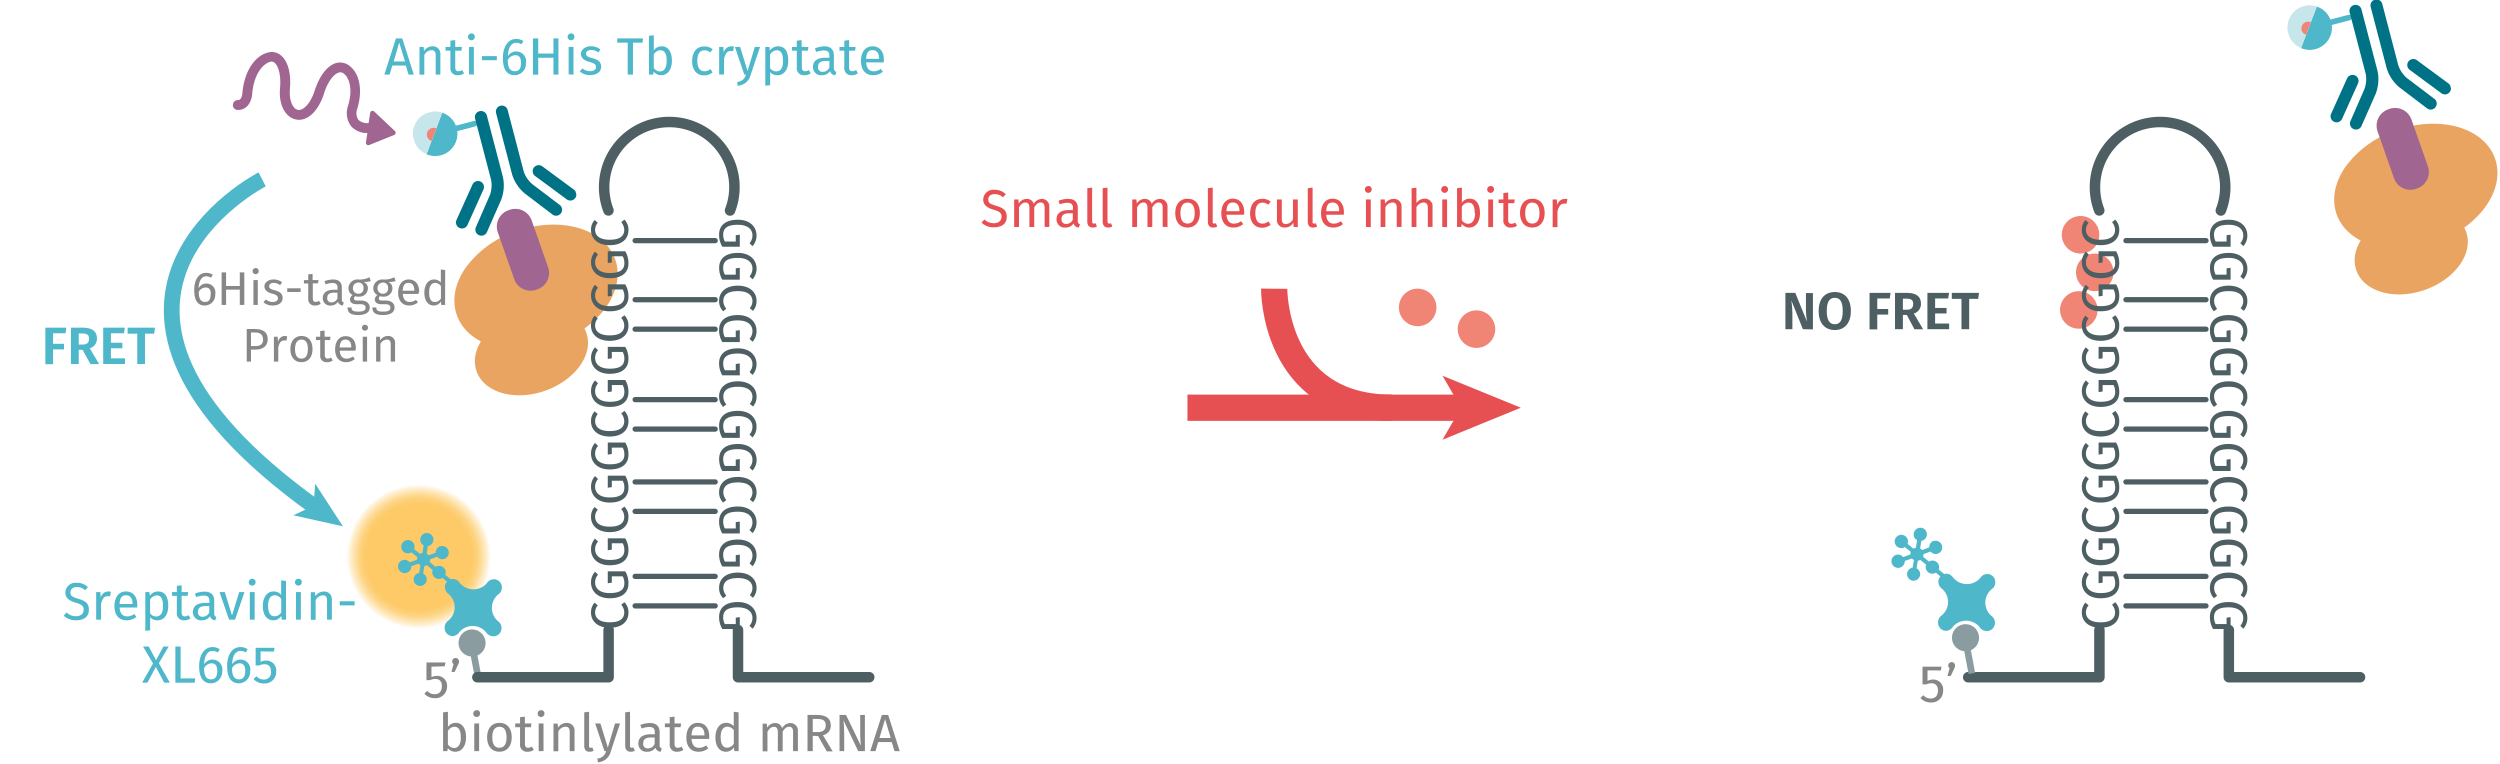 <svg xmlns="http://www.w3.org/2000/svg" xmlns:xlink="http://www.w3.org/1999/xlink" viewBox="0 0 476.25 145.59"><defs><radialGradient id="Dégradé_sans_nom_31" cx="38.48" cy="38.48" r="38.48" gradientUnits="userSpaceOnUse"><stop offset="0.71" stop-color="#fdca67"/><stop offset="0.74" stop-color="#fdca67" stop-opacity="0.98"/><stop offset="0.78" stop-color="#fdca67" stop-opacity="0.91"/><stop offset="0.82" stop-color="#fdca67" stop-opacity="0.81"/><stop offset="0.86" stop-color="#fdca67" stop-opacity="0.66"/><stop offset="0.9" stop-color="#fdca67" stop-opacity="0.48"/><stop offset="0.95" stop-color="#fdca67" stop-opacity="0.25"/><stop offset="0.99" stop-color="#fdca67" stop-opacity="0"/></radialGradient><symbol id="stimulation_2" data-name="stimulation 2" viewBox="0 0 20.1 42.52"><path d="M12.7,20.42a1,1,0,0,0-.29-.08C9,19.89,7.13,18.63,6.53,17.6a1.4,1.4,0,0,1-.13-1.32l0-.1s.81-2,4.93-2.3c3.9-.23,7-1.56,8.16-3.54a3.64,3.64,0,0,0,.23-3.49c-1.45-3.31-5.85-5.24-11.2-4.91H8.48s-1.88.2-2-.86a1.27,1.27,0,1,0-2.51.38c.42,2.76,3.31,3.17,4.82,3,4.84-.28,7.86,1.51,8.7,3.41A1.15,1.15,0,0,1,17.37,9c-.62,1-2.76,2.13-6.15,2.33-5.55.34-7,3.42-7.17,4a4,4,0,0,0,.29,3.54c1.14,1.95,3.78,3.36,7.29,3.9l.07,0c3.42.6,5.16,1.92,5.63,2.87a1.36,1.36,0,0,1,0,1.31c-.93,1.73-3.93,3.11-8.54,2.3H8.63A5.62,5.62,0,0,0,4.17,30.9a5.39,5.39,0,0,0-1.09,4.39H.63a.62.62,0,0,0-.54.94l3.54,6a.62.62,0,0,0,1,0l4.16-6a.62.62,0,0,0-.51-1H5.64a3.42,3.42,0,0,1,.42-2.71,3.09,3.09,0,0,1,2.31-.8c5.12.87,9.49-.54,11.14-3.6a3.9,3.9,0,0,0,.1-3.62C18.66,22.62,16.16,21.12,12.7,20.42Z" fill="#a06590"/></symbol><symbol id="fluorophore-donor-cryptate2" data-name="fluorophore-donor-cryptate2" viewBox="0 0 17.27 25.51"><path d="M1.81,3.31,7.67,7.46l2,1.41,6.23,4.41a8.62,8.62,0,0,1-6.23,3.89v7.25a1.09,1.09,0,0,1-2.18,0V17.15A8.63,8.63,0,0,1,1.81,3.31Z" fill="#4eb7c9"/><path d="M1.82,3.34a8.64,8.64,0,0,1,14.08,10Z" fill="#c7e6eb"/><path d="M6.29,6.53a2.62,2.62,0,0,1,4.84,1.4,2.58,2.58,0,0,1-.57,1.63" fill="#f08576"/></symbol><symbol id="antibody-blue" data-name="antibody-blue" viewBox="0 0 51.27 50.27"><path d="M21.18,50.27a2.49,2.49,0,0,1-2.5-2.5V21.53a11.93,11.93,0,0,0-2.1-6l-9-11.44A2.5,2.5,0,0,1,11.46,1l9,11.44a16.65,16.65,0,0,1,3.18,9.14V47.77A2.5,2.5,0,0,1,21.18,50.27Z" fill="#007286"/><path d="M12.62,22.53a2.48,2.48,0,0,1-1.94-.93L.56,9.07A2.5,2.5,0,1,1,4.44,5.93L14.57,18.46A2.5,2.5,0,0,1,14.19,22,2.46,2.46,0,0,1,12.62,22.53Z" fill="#007286"/><path d="M30.09,50.27a2.5,2.5,0,0,1-2.5-2.5V21.53a16.65,16.65,0,0,1,3.18-9.14L39.81,1a2.5,2.5,0,0,1,3.92,3.1l-9,11.44a11.93,11.93,0,0,0-2.1,6V47.77A2.5,2.5,0,0,1,30.09,50.27Z" fill="#007286"/><path d="M38.64,22.53A2.43,2.43,0,0,1,37.08,22a2.49,2.49,0,0,1-.38-3.51L46.82,5.93a2.5,2.5,0,0,1,3.89,3.14L40.59,21.6A2.5,2.5,0,0,1,38.64,22.53Z" fill="#007286"/></symbol><symbol id="fluorophore-emission-orange" data-name="fluorophore-emission-orange" viewBox="0 0 76.96 76.96"><path d="M74.23,52.67a38.45,38.45,0,1,1-2.61-33.74A38.46,38.46,0,0,1,74.23,52.67Z" fill="url(#Dégradé_sans_nom_31)"/></symbol><symbol id="fluorophore-grey" data-name="fluorophore-grey" viewBox="0 0 5.67 10.41"><path d="M5.66,2.92a2.83,2.83,0,1,0-3.6,2.63v4.87h1.4V5.59A2.81,2.81,0,0,0,5.66,2.92Z" fill="#8b9ca0"/></symbol><symbol id="fluorophore-acceptor-XL665" data-name="fluorophore-acceptor-XL665" viewBox="0 0 16.17 25.51"><path d="M15.06,10.44a2.23,2.23,0,0,0-2.58.26L10.26,9.42a1.87,1.87,0,0,0,0-.86l2.22-1.29a2.22,2.22,0,0,0,3.39-2.78,2.27,2.27,0,0,0-1.35-1,2.22,2.22,0,0,0-1.69.23A2.19,2.19,0,0,0,11.8,5a2.16,2.16,0,0,0,0,1L9.55,7.32a2.2,2.2,0,0,0-.76-.43V4.33a2.23,2.23,0,1,0-1.41,0V6.89a2.2,2.2,0,0,0-.76.43L4.41,6a2.31,2.31,0,0,0,0-1,2.13,2.13,0,0,0-1-1.35,2.23,2.23,0,1,0,.35,3.59L5.91,8.55a2.2,2.2,0,0,0,0,.44,2,2,0,0,0,0,.43L3.69,10.7a2.24,2.24,0,0,0-2.58-.26,2.24,2.24,0,0,0-.81,3,2.27,2.27,0,0,0,1.35,1,2.3,2.3,0,0,0,.58.07,2.22,2.22,0,0,0,1.11-.29,2.19,2.19,0,0,0,1-1.35,2.16,2.16,0,0,0,0-1l2.22-1.29a2.08,2.08,0,0,0,.76.44v2.56a2.22,2.22,0,0,0,0,4.21V24.8a.71.71,0,1,0,1.41,0V17.86a2.21,2.21,0,0,0,1.52-2.1,2.24,2.24,0,0,0-1.52-2.11V11.09a2,2,0,0,0,.76-.44l2.21,1.28a2.3,2.3,0,0,0,0,1,2.13,2.13,0,0,0,1,1.35,2.18,2.18,0,0,0,1.11.3,1.89,1.89,0,0,0,.58-.08,2.22,2.22,0,0,0,.54-4.07Z" fill="#4eb7c9"/></symbol><symbol id="avidine-blue_2" data-name="avidine-blue 2" viewBox="0 0 17.66 17.66"><path d="M12.83,6.68a4.34,4.34,0,0,1-.07-3.83,2,2,0,0,0,0-1.79h0A2,2,0,0,0,10.09.22L10,.3a2,2,0,0,0-1,1.4,4.3,4.3,0,0,1-2.24,3A4.29,4.29,0,0,1,3,4.8a2,2,0,0,0-1.74,0l-.15.08A2,2,0,0,0,.22,7.56h0a2,2,0,0,0,1.46,1,4.28,4.28,0,0,1,3.09,2.26,4.32,4.32,0,0,1,.07,3.82,2,2,0,0,0,0,1.79l.06.12a2,2,0,0,0,2.65.84l.15-.08a2,2,0,0,0,1-1.4,4.31,4.31,0,0,1,6-3.1,2,2,0,0,0,1.74,0l.15-.08a2,2,0,0,0,.84-2.66L17.38,10a2,2,0,0,0-1.46-1A4.31,4.31,0,0,1,12.83,6.68Z" fill="#4eb7c9"/></symbol><symbol id="protein-red" data-name="protein-red" viewBox="0 0 17.01 17.01"><path d="M17,8.5a8.51,8.51,0,1,1-1.58-4.93A8.51,8.51,0,0,1,17,8.5Z" fill="#f08576"/></symbol><symbol id="protein-double-tag_2" data-name="protein-double-tag 2" viewBox="0 0 52.67 48.46"><path d="M40.78,24.23c0,13.38-7.69,24.23-17.17,24.23-4.65,0-8.88-2.62-12-6.87A29.75,29.75,0,0,1,6.45,24.23C6.45,10.85,14.13,0,23.61,0S40.78,10.85,40.78,24.23Z" fill="#e9a461"/><path d="M52.67,31.67c0,9.27-5.32,16.79-11.89,16.79A9.31,9.31,0,0,1,35,46.31c-3.62-2.88-6.06-8.36-6.06-14.64,0-9.27,5.32-16.79,11.89-16.79S52.67,22.4,52.67,31.67Z" fill="#e9a461"/><path d="M19.31,29.39H5a5,5,0,0,1-5-5v-.36a5,5,0,0,1,5-5H19.31a5,5,0,0,1,5,5v.36A5,5,0,0,1,19.31,29.39Z" fill="#a06590"/></symbol></defs><title>lookbook-ppi</title><use width="20.1" height="42.52" transform="translate(43.82 23.69) rotate(-81.42) scale(0.74)" xlink:href="#stimulation_2"/><path d="M74.74,12.48l-.52,1.73h-1l2.21-6.89h1.2l2.2,6.89h-1l-.52-1.73Zm1.31-4.37L75,11.71h2.15Z" fill="#4eb7c9"/><path d="M83.89,10.43v3.78H83V10.56c0-.79-.32-1-.83-1a1.59,1.59,0,0,0-1.34.93v3.74h-.92V8.94h.79l.08.78a1.91,1.91,0,0,1,1.61-.9A1.44,1.44,0,0,1,83.89,10.43Z" fill="#4eb7c9"/><path d="M87.22,14.33a1.32,1.32,0,0,1-1.42-1.5V9.65h-.92V8.94h.92V7.75l.92-.11v1.3H88l-.1.71H86.72v3.14c0,.53.17.78.63.78a1.29,1.29,0,0,0,.7-.23l.35.63A2,2,0,0,1,87.22,14.33Z" fill="#4eb7c9"/><path d="M90.45,7a.65.65,0,1,1-.65-.63A.61.61,0,0,1,90.45,7Zm-1.1,7.17V8.94h.92v5.27Z" fill="#4eb7c9"/><path d="M94.65,10.69v.78H91.82v-.78Z" fill="#4eb7c9"/><path d="M100.18,11.94a2.19,2.19,0,0,1-2.13,2.39c-1.63,0-2.25-1.34-2.25-3.26,0-2.19,1-3.65,2.53-3.65a2.42,2.42,0,0,1,1.38.41l-.36.61a2,2,0,0,0-1-.29c-1,0-1.55,1-1.6,2.54a1.88,1.88,0,0,1,3.46,1.25Zm-.93,0c0-1.06-.45-1.43-1.08-1.43a1.72,1.72,0,0,0-1.44.92c0,1.46.43,2.14,1.32,2.14S99.25,13,99.25,12Z" fill="#4eb7c9"/><path d="M102.53,11v3.23h-1V7.32h1V10.2h2.9V7.32h.95v6.89h-.95V11Z" fill="#4eb7c9"/><path d="M109.43,7a.65.65,0,1,1-.65-.63A.61.61,0,0,1,109.43,7Zm-1.1,7.17V8.94h.92v5.27Z" fill="#4eb7c9"/><path d="M114.37,9.42,114,10a2.22,2.22,0,0,0-1.36-.48c-.6,0-1,.27-1,.69s.28.63,1.13.85c1.11.28,1.75.72,1.75,1.64,0,1.1-1,1.6-2.08,1.6a2.92,2.92,0,0,1-2-.69l.51-.58a2.2,2.2,0,0,0,1.46.53c.69,0,1.13-.31,1.13-.77s-.26-.75-1.28-1-1.59-.79-1.59-1.54.81-1.44,1.9-1.44A2.8,2.8,0,0,1,114.37,9.42Z" fill="#4eb7c9"/><path d="M120.58,8.13v6.08h-1V8.13h-2V7.32h4.92l-.1.81Z" fill="#4eb7c9"/><path d="M128,11.57c0,1.65-.79,2.76-2.07,2.76a1.75,1.75,0,0,1-1.4-.7l-.09.58h-.81V6.82l.92-.11V9.6a1.78,1.78,0,0,1,1.49-.78C127.24,8.82,128,9.81,128,11.57Zm-1,0c0-1.5-.49-2-1.23-2a1.49,1.49,0,0,0-1.23.82v2.52a1.42,1.42,0,0,0,1.16.71C126.49,13.6,127,13,127,11.57Z" fill="#4eb7c9"/><path d="M135.76,9.39l-.45.6a1.67,1.67,0,0,0-1.12-.41c-.83,0-1.35.65-1.35,2s.52,2,1.35,2a1.72,1.72,0,0,0,1.13-.43l.44.63a2.49,2.49,0,0,1-1.61.58c-1.42,0-2.3-1-2.3-2.71s.87-2.8,2.3-2.8A2.34,2.34,0,0,1,135.76,9.39Z" fill="#4eb7c9"/><path d="M139.82,8.88l-.17.9a1.65,1.65,0,0,0-.46-.06c-.66,0-1,.47-1.26,1.48v3H137V8.94h.79l.09,1.07a1.5,1.5,0,0,1,1.41-1.19A2.24,2.24,0,0,1,139.82,8.88Z" fill="#4eb7c9"/><path d="M140.53,16.33l-.1-.72a1.79,1.79,0,0,0,1.67-1.4h-.31L140,8.94h1l1.41,4.6,1.38-4.6h1L143,14.24A2.68,2.68,0,0,1,140.53,16.33Z" fill="#4eb7c9"/><path d="M150.16,11.57c0,1.6-.71,2.76-2.07,2.76a1.7,1.7,0,0,1-1.38-.6v2.49l-.92.11V8.94h.79l.07.71a1.92,1.92,0,0,1,1.56-.83C149.61,8.82,150.16,9.91,150.16,11.57Zm-1,0c0-1.37-.4-2-1.19-2a1.6,1.6,0,0,0-1.27.82v2.57a1.36,1.36,0,0,0,1.16.64C148.71,13.58,149.17,13,149.17,11.57Z" fill="#4eb7c9"/><path d="M153.21,14.33a1.32,1.32,0,0,1-1.42-1.5V9.65h-.92V8.94h.92V7.75l.92-.11v1.3H154l-.1.71h-1.15v3.14c0,.53.17.78.63.78a1.29,1.29,0,0,0,.7-.23l.35.63A2,2,0,0,1,153.21,14.33Z" fill="#4eb7c9"/><path d="M159.33,13.69l-.21.64a1.06,1.06,0,0,1-1-.79,1.8,1.8,0,0,1-1.57.79,1.53,1.53,0,0,1-1.68-1.59c0-1.13.85-1.74,2.32-1.74H158v-.39c0-.76-.37-1-1.1-1a4.72,4.72,0,0,0-1.42.28l-.23-.67A5.16,5.16,0,0,1,157,8.82c1.27,0,1.85.65,1.85,1.75V13C158.89,13.44,159.06,13.59,159.33,13.69ZM158,12.82V11.61h-.69c-1,0-1.46.36-1.46,1.08a.83.83,0,0,0,.91,1A1.35,1.35,0,0,0,158,12.82Z" fill="#4eb7c9"/><path d="M162.26,14.33a1.32,1.32,0,0,1-1.42-1.5V9.65h-.92V8.94h.92V7.75l.92-.11v1.3H163l-.1.71h-1.15v3.14c0,.53.17.78.63.78a1.29,1.29,0,0,0,.7-.23l.35.63A2,2,0,0,1,162.26,14.33Z" fill="#4eb7c9"/><path d="M168.35,11.89H165c.09,1.22.66,1.69,1.42,1.69a2.22,2.22,0,0,0,1.37-.46l.4.55a2.87,2.87,0,0,1-1.84.66c-1.47,0-2.33-1-2.33-2.7s.83-2.81,2.19-2.81,2.17,1,2.17,2.6C168.37,11.6,168.36,11.77,168.35,11.89Zm-.89-.74c0-1-.41-1.6-1.24-1.6s-1.16.49-1.23,1.66h2.47Z" fill="#4eb7c9"/><path d="M41,56.05A2,2,0,0,1,39,58.2c-1.47,0-2-1.21-2-2.94,0-2,.86-3.28,2.28-3.28a2.17,2.17,0,0,1,1.25.37l-.33.55a1.68,1.68,0,0,0-.93-.27c-.87,0-1.39.91-1.44,2.29A1.7,1.7,0,0,1,41,56.05Zm-.84,0c0-1-.4-1.28-1-1.28a1.57,1.57,0,0,0-1.3.82c0,1.32.39,1.93,1.19,1.93S40.12,57,40.12,56.07Z" fill="#878787"/><path d="M43.07,55.18v2.91h-.85v-6.2h.85v2.59h2.61V51.89h.86v6.2h-.86V55.18Z" fill="#878787"/><path d="M49.28,51.63a.58.58,0,1,1-.58-.56A.55.55,0,0,1,49.28,51.63Zm-1,6.46V53.35h.83v4.74Z" fill="#878787"/><path d="M53.73,53.78l-.36.55a2,2,0,0,0-1.23-.44c-.54,0-.87.25-.87.63s.25.56,1,.76c1,.25,1.57.65,1.57,1.48,0,1-.91,1.44-1.87,1.44a2.62,2.62,0,0,1-1.79-.62l.46-.53a2,2,0,0,0,1.31.48c.62,0,1-.28,1-.69s-.23-.68-1.15-.92-1.43-.71-1.43-1.39.73-1.29,1.71-1.29A2.54,2.54,0,0,1,53.73,53.78Z" fill="#878787"/><path d="M57.27,54.92v.7H54.72v-.7Z" fill="#878787"/><path d="M60,58.2a1.19,1.19,0,0,1-1.28-1.35V54h-.82v-.63h.82V52.27l.83-.1v1.18h1.13l-.09.63h-1v2.83c0,.48.16.7.57.7a1.16,1.16,0,0,0,.63-.2l.31.56A1.76,1.76,0,0,1,60,58.2Z" fill="#878787"/><path d="M65.5,57.62l-.19.58a1,1,0,0,1-.93-.71A1.61,1.61,0,0,1,63,58.2a1.38,1.38,0,0,1-1.51-1.43c0-1,.76-1.57,2.09-1.57h.73v-.35c0-.68-.34-.94-1-.94a4,4,0,0,0-1.28.26l-.21-.61a4.81,4.81,0,0,1,1.64-.32c1.14,0,1.66.58,1.66,1.57V57C65.1,57.4,65.26,57.53,65.5,57.62Zm-1.22-.78V55.75h-.62c-.88,0-1.32.32-1.32,1a.75.75,0,0,0,.82.86A1.23,1.23,0,0,0,64.28,56.84Z" fill="#878787"/><path d="M69.24,53.71a1.24,1.24,0,0,1,.84,1.19,1.61,1.61,0,0,1-1.81,1.61,1.75,1.75,0,0,1-.6-.09.57.57,0,0,0-.24.45c0,.21.14.38.63.38h.75c1,0,1.62.56,1.62,1.32,0,.92-.75,1.44-2.22,1.44s-2-.48-2-1.44h.75c0,.54.25.79,1.29.79s1.39-.26,1.39-.74-.36-.67-1-.67h-.75c-.84,0-1.22-.43-1.22-.9a1,1,0,0,1,.52-.84,1.36,1.36,0,0,1-.8-1.32,1.69,1.69,0,0,1,1.83-1.65,4.06,4.06,0,0,0,2.17-.43l.24.75A4.52,4.52,0,0,1,69.24,53.71Zm-2,1.18a1,1,0,0,0,1,1.07.94.94,0,0,0,1-1.08.92.92,0,0,0-1-1.05A1,1,0,0,0,67.24,54.89Z" fill="#878787"/><path d="M73.92,53.71a1.24,1.24,0,0,1,.84,1.19A1.61,1.61,0,0,1,73,56.51a1.75,1.75,0,0,1-.6-.09.57.57,0,0,0-.24.45c0,.21.14.38.63.38h.75c1,0,1.62.56,1.62,1.32,0,.92-.75,1.44-2.22,1.44s-2-.48-2-1.44h.75c0,.54.24.79,1.29.79s1.39-.26,1.39-.74-.36-.67-1-.67h-.75c-.84,0-1.22-.43-1.22-.9a1,1,0,0,1,.52-.84,1.36,1.36,0,0,1-.8-1.32,1.69,1.69,0,0,1,1.83-1.65,4.06,4.06,0,0,0,2.17-.43l.24.75A4.52,4.52,0,0,1,73.92,53.71Zm-2,1.18a1,1,0,0,0,1,1.07.94.94,0,0,0,1-1.08.92.92,0,0,0-1-1.05A1,1,0,0,0,71.92,54.89Z" fill="#878787"/><path d="M79.73,56h-3c.09,1.1.6,1.52,1.28,1.52a2,2,0,0,0,1.24-.41l.36.49a2.59,2.59,0,0,1-1.66.6c-1.32,0-2.1-.93-2.1-2.43s.75-2.53,2-2.53,2,.89,2,2.34C79.75,55.74,79.74,55.89,79.73,56Zm-.8-.67c0-.92-.37-1.44-1.12-1.44s-1,.45-1.11,1.5h2.23Z" fill="#878787"/><path d="M84.79,58.09h-.73L84,57.43a1.6,1.6,0,0,1-1.37.77c-1.15,0-1.79-1-1.79-2.46s.7-2.5,1.86-2.5a1.72,1.72,0,0,1,1.28.58V51.34l.83.1ZM84,56.84V54.52a1.37,1.37,0,0,0-1.1-.63c-.71,0-1.15.6-1.15,1.83s.39,1.82,1.08,1.82A1.37,1.37,0,0,0,84,56.84Z" fill="#878787"/><path d="M51,64.6c0,1.43-1,2-2.41,2h-.78v2.28H47v-6.2h1.63C50.12,62.69,51,63.3,51,64.6Zm-.91,0c0-.92-.59-1.26-1.51-1.26h-.77v2.59h.75C49.52,65.94,50.13,65.67,50.13,64.61Z" fill="#878787"/><path d="M54.71,64.09l-.15.81a1.86,1.86,0,0,0-.42-.05c-.59,0-.93.42-1.13,1.33v2.71h-.83V64.15h.71l.08,1A1.36,1.36,0,0,1,54.24,64,2.42,2.42,0,0,1,54.71,64.09Z" fill="#878787"/><path d="M59.54,66.51c0,1.47-.77,2.49-2.11,2.49s-2.12-1-2.12-2.48S56.09,64,57.44,64,59.54,65,59.54,66.51Zm-3.34,0c0,1.23.44,1.81,1.23,1.81s1.22-.58,1.22-1.82-.43-1.81-1.21-1.81S56.2,65.28,56.2,66.52Z" fill="#878787"/><path d="M62.24,69A1.19,1.19,0,0,1,61,67.65V64.78h-.82v-.63H61V63.07l.83-.1v1.18h1.13l-.09.63h-1v2.83c0,.48.16.7.57.7a1.16,1.16,0,0,0,.63-.2l.31.56A1.76,1.76,0,0,1,62.24,69Z" fill="#878787"/><path d="M67.72,66.8h-3c.08,1.1.59,1.52,1.28,1.52a2,2,0,0,0,1.23-.41l.36.49a2.59,2.59,0,0,1-1.66.6c-1.32,0-2.09-.93-2.09-2.43s.74-2.53,2-2.53,1.95.89,1.95,2.34C67.74,66.54,67.73,66.69,67.72,66.8Zm-.8-.67c0-.92-.37-1.44-1.11-1.44s-1,.45-1.11,1.5h2.22Z" fill="#878787"/><path d="M70.1,62.43a.55.55,0,0,1-.59.56.56.56,0,1,1,0-1.12A.55.55,0,0,1,70.1,62.43Zm-1,6.46V64.15h.83v4.74Z" fill="#878787"/><path d="M75.26,65.49v3.4h-.83V65.6c0-.71-.29-.91-.75-.91a1.45,1.45,0,0,0-1.21.83v3.37h-.82V64.15h.71l.07.7A1.71,1.71,0,0,1,73.88,64,1.3,1.3,0,0,1,75.26,65.49Z" fill="#878787"/><path d="M88.78,140.45c0,1.65-.79,2.76-2.07,2.76a1.75,1.75,0,0,1-1.4-.7l-.09.58h-.81V135.7l.92-.11v2.89a1.78,1.78,0,0,1,1.49-.78C88,137.7,88.78,138.69,88.78,140.45Zm-1,0c0-1.5-.49-2-1.23-2a1.49,1.49,0,0,0-1.23.82v2.52a1.42,1.42,0,0,0,1.16.71C87.26,142.48,87.79,141.89,87.79,140.45Z" fill="#878787"/><path d="M91.45,135.92a.65.65,0,1,1-.65-.63A.61.61,0,0,1,91.45,135.92Zm-1.1,7.17v-5.27h.92v5.27Z" fill="#878787"/><path d="M97.49,140.45c0,1.63-.86,2.76-2.35,2.76s-2.35-1.08-2.35-2.75.86-2.76,2.36-2.76S97.49,138.78,97.49,140.45Zm-3.71,0c0,1.37.48,2,1.36,2s1.36-.64,1.36-2-.48-2-1.35-2S93.78,139.08,93.78,140.46Z" fill="#878787"/><path d="M100.49,143.21a1.32,1.32,0,0,1-1.42-1.5v-3.18h-.92v-.71h.92v-1.19l.92-.11v1.3h1.25l-.1.71H100v3.14c0,.53.17.78.63.78a1.29,1.29,0,0,0,.7-.23l.35.63A2,2,0,0,1,100.49,143.21Z" fill="#878787"/><path d="M103.72,135.92a.65.65,0,1,1-.65-.63A.61.61,0,0,1,103.72,135.92Zm-1.1,7.17v-5.27h.92v5.27Z" fill="#878787"/><path d="M109.45,139.31v3.78h-.92v-3.65c0-.79-.32-1-.83-1a1.59,1.59,0,0,0-1.34.93v3.74h-.92v-5.27h.79l.08.78a1.91,1.91,0,0,1,1.61-.9A1.44,1.44,0,0,1,109.45,139.31Z" fill="#878787"/><path d="M112.5,142.45a.9.9,0,0,0,.34-.06l.24.64a1.78,1.78,0,0,1-.78.18c-.67,0-1-.4-1-1.16V135.7l.92-.11V142C112.17,142.31,112.26,142.45,112.5,142.45Z" fill="#878787"/><path d="M113.89,145.22l-.1-.72a1.8,1.8,0,0,0,1.67-1.41h-.31l-1.77-5.27h1l1.41,4.6,1.38-4.6h.95l-1.76,5.3A2.68,2.68,0,0,1,113.89,145.22Z" fill="#878787"/><path d="M120.35,142.45a.9.9,0,0,0,.34-.06l.24.64a1.78,1.78,0,0,1-.78.18c-.67,0-1.05-.4-1.05-1.16V135.7l.92-.11V142C120,142.31,120.11,142.45,120.35,142.45Z" fill="#878787"/><path d="M126.07,142.57l-.21.64a1.06,1.06,0,0,1-1-.79,1.8,1.8,0,0,1-1.57.79,1.53,1.53,0,0,1-1.68-1.59c0-1.13.85-1.74,2.32-1.74h.81v-.39c0-.76-.37-1-1.1-1a4.72,4.72,0,0,0-1.42.28l-.23-.67a5.16,5.16,0,0,1,1.82-.36c1.27,0,1.85.65,1.85,1.75v2.41C125.63,142.32,125.8,142.47,126.07,142.57Zm-1.36-.87v-1.21H124c-1,0-1.46.36-1.46,1.08a.83.83,0,0,0,.91,1A1.35,1.35,0,0,0,124.71,141.7Z" fill="#878787"/><path d="M129,143.21a1.32,1.32,0,0,1-1.42-1.5v-3.18h-.92v-.71h.92v-1.19l.92-.11v1.3h1.25l-.1.71H128.5v3.14c0,.53.17.78.63.78a1.29,1.29,0,0,0,.7-.23l.35.63A2,2,0,0,1,129,143.21Z" fill="#878787"/><path d="M135.09,140.77h-3.36c.09,1.22.66,1.69,1.42,1.69a2.22,2.22,0,0,0,1.37-.46l.4.55a2.87,2.87,0,0,1-1.84.66c-1.47,0-2.33-1-2.33-2.7s.83-2.81,2.19-2.81,2.17,1,2.17,2.6C135.11,140.48,135.1,140.65,135.09,140.77Zm-.89-.74c0-1-.41-1.6-1.24-1.6s-1.16.49-1.23,1.66h2.47Z" fill="#878787"/><path d="M140.71,143.09h-.81l-.09-.73a1.76,1.76,0,0,1-1.52.85c-1.28,0-2-1.09-2-2.73s.78-2.78,2.07-2.78a1.89,1.89,0,0,1,1.42.65v-2.76l.92.11Zm-.92-1.39v-2.58a1.51,1.51,0,0,0-1.22-.69c-.79,0-1.28.66-1.28,2s.44,2,1.2,2A1.51,1.51,0,0,0,139.79,141.7Z" fill="#878787"/><path d="M152,139.31v3.78h-.92v-3.65c0-.79-.34-1-.74-1-.57,0-.88.37-1.24.93v3.74h-.92v-3.65c0-.79-.34-1-.74-1-.57,0-.89.37-1.24.93v3.74h-.92v-5.27h.79l.08.77a1.76,1.76,0,0,1,1.52-.89,1.33,1.33,0,0,1,1.33,1,1.83,1.83,0,0,1,1.57-1A1.43,1.43,0,0,1,152,139.31Z" fill="#878787"/><path d="M154.83,140.17v2.92h-1V136.2h1.81c1.72,0,2.62.66,2.62,2a1.8,1.8,0,0,1-1.49,1.85l1.86,3.09h-1.13l-1.65-2.92Zm2.47-2c0-.86-.49-1.21-1.62-1.21h-.85v2.5h1C156.75,139.44,157.3,139.08,157.3,138.15Z" fill="#878787"/><path d="M163.49,143.09l-2.8-5.85c.05.57.13,1.41.13,2.69v3.16h-.89V136.2h1.24l2.83,5.86c0-.16-.13-1.26-.13-2.1V136.2h.89v6.89Z" fill="#878787"/><path d="M167.3,141.36l-.52,1.73h-1L168,136.2h1.2l2.2,6.89h-1l-.52-1.73Zm1.31-4.37-1.08,3.6h2.15Z" fill="#878787"/><path d="M82.19,127v2a2.43,2.43,0,0,1,1.07-.25,1.88,1.88,0,0,1,1.9,2.11A2.18,2.18,0,0,1,82.84,133a2.62,2.62,0,0,1-2-.85l.56-.54a1.8,1.8,0,0,0,1.41.64c.84,0,1.37-.55,1.37-1.53s-.53-1.38-1.22-1.38a2.21,2.21,0,0,0-1,.22h-.72v-3.36h3.62l-.13.72Z" fill="#878787"/><path d="M87.45,126a1.31,1.31,0,0,1-.17.58L86.61,128H86l.4-1.5a.61.61,0,0,1-.26-.5.65.65,0,0,1,1.3,0Z" fill="#878787"/><path d="M367.19,127.71v2a2.31,2.31,0,0,1,1.07-.26,1.88,1.88,0,0,1,1.9,2.11,2.18,2.18,0,0,1-2.32,2.26,2.62,2.62,0,0,1-2-.85l.56-.54a1.8,1.8,0,0,0,1.41.64c.84,0,1.37-.55,1.37-1.53s-.53-1.38-1.22-1.38a2.21,2.21,0,0,0-1,.22h-.72V127h3.62l-.13.72Z" fill="#878787"/><path d="M372.45,126.78a1.31,1.31,0,0,1-.17.58l-.67,1.42H371l.4-1.5a.61.61,0,0,1-.26-.5.65.65,0,0,1,1.3,0Z" fill="#878787"/><path d="M16.75,111.85l-.54.6a2.22,2.22,0,0,0-1.55-.62c-.69,0-1.24.32-1.24,1s.27.86,1.51,1.24,2,.77,2,2.09-.91,2-2.46,2a3.22,3.22,0,0,1-2.33-.88l.55-.61a2.41,2.41,0,0,0,1.77.72c.81,0,1.48-.4,1.48-1.23,0-.67-.32-1-1.49-1.33-1.34-.41-2-.92-2-2a1.93,1.93,0,0,1,2.17-1.8A2.91,2.91,0,0,1,16.75,111.85Z" fill="#4eb7c9"/><path d="M21.13,112.73l-.17.9a1.65,1.65,0,0,0-.46-.06c-.66,0-1,.47-1.26,1.48v3h-.92v-5.26h.79l.09,1.07a1.5,1.5,0,0,1,1.41-1.19A2.24,2.24,0,0,1,21.13,112.73Z" fill="#4eb7c9"/><path d="M26.14,115.74H22.78c.09,1.22.66,1.68,1.42,1.68a2.16,2.16,0,0,0,1.37-.46l.4.55a2.87,2.87,0,0,1-1.84.66c-1.47,0-2.33-1-2.33-2.69s.83-2.81,2.19-2.81,2.17,1,2.17,2.6C26.16,115.45,26.15,115.62,26.14,115.74Zm-.89-.74c0-1-.41-1.6-1.24-1.6s-1.16.49-1.23,1.66h2.47Z" fill="#4eb7c9"/><path d="M32.05,115.42c0,1.6-.71,2.75-2.07,2.75a1.72,1.72,0,0,1-1.38-.59v2.49l-.92.11v-7.39h.79l.07.71a1.92,1.92,0,0,1,1.56-.83C31.5,112.67,32.05,113.76,32.05,115.42Zm-1,0c0-1.37-.4-2-1.19-2a1.6,1.6,0,0,0-1.27.82v2.57a1.35,1.35,0,0,0,1.16.63C30.6,117.42,31.06,116.79,31.06,115.42Z" fill="#4eb7c9"/><path d="M35.1,118.17a1.31,1.31,0,0,1-1.41-1.49V113.5h-.92v-.71h.92V111.6l.91-.11v1.3h1.25l-.1.71H34.6v3.14c0,.53.17.78.63.78a1.38,1.38,0,0,0,.7-.23l.35.62A2,2,0,0,1,35.1,118.17Z" fill="#4eb7c9"/><path d="M41.22,117.54l-.21.63a1.06,1.06,0,0,1-1-.79,1.8,1.8,0,0,1-1.57.79,1.52,1.52,0,0,1-1.68-1.58c0-1.13.85-1.74,2.32-1.74h.81v-.39c0-.76-.37-1-1.1-1a4.72,4.72,0,0,0-1.42.28l-.23-.67a5.16,5.16,0,0,1,1.82-.36c1.27,0,1.85.65,1.85,1.75v2.41A.63.63,0,0,0,41.22,117.54Zm-1.36-.87v-1.21h-.69c-1,0-1.46.36-1.46,1.08a.83.83,0,0,0,.91.95A1.37,1.37,0,0,0,39.86,116.67Z" fill="#4eb7c9"/><path d="M43.64,118.05l-1.82-5.26h1l1.38,4.45,1.37-4.45h1l-1.79,5.26Z" fill="#4eb7c9"/><path d="M48.69,110.89a.65.65,0,1,1-.65-.63A.61.61,0,0,1,48.69,110.89Zm-1.1,7.16v-5.26h.92v5.26Z" fill="#4eb7c9"/><path d="M54.49,118.05h-.81l-.09-.72a1.77,1.77,0,0,1-1.52.84c-1.28,0-2-1.09-2-2.72s.78-2.78,2.07-2.78a1.89,1.89,0,0,1,1.42.65v-2.76l.92.11Zm-.92-1.38v-2.58a1.51,1.51,0,0,0-1.22-.69c-.79,0-1.28.66-1.28,2s.44,2,1.2,2A1.51,1.51,0,0,0,53.57,116.67Z" fill="#4eb7c9"/><path d="M57.49,110.89a.65.65,0,1,1-.65-.63A.61.61,0,0,1,57.49,110.89Zm-1.1,7.16v-5.26h.92v5.26Z" fill="#4eb7c9"/><path d="M63.22,114.28v3.77H62.3v-3.64c0-.79-.32-1-.83-1a1.59,1.59,0,0,0-1.34.93v3.73h-.92v-5.26H60l.08.78a1.91,1.91,0,0,1,1.61-.9A1.44,1.44,0,0,1,63.22,114.28Z" fill="#4eb7c9"/><path d="M67.55,114.54v.78H64.72v-.78Z" fill="#4eb7c9"/><path d="M31.28,130.05l-1.59-3-1.61,3h-1l2.07-3.66-1.89-3.22h1.08l1.39,2.59,1.4-2.59h1l-1.87,3.17,2.1,3.71Z" fill="#4eb7c9"/><path d="M37.19,129.23l-.11.82H33.41v-6.88h1v6.06Z" fill="#4eb7c9"/><path d="M42.32,127.79a2.18,2.18,0,0,1-2.13,2.38c-1.63,0-2.25-1.34-2.25-3.25,0-2.19,1-3.65,2.53-3.65a2.42,2.42,0,0,1,1.38.41l-.36.61a2,2,0,0,0-1-.29c-1,0-1.55,1-1.6,2.54a1.88,1.88,0,0,1,3.46,1.25Zm-.93,0c0-1.06-.45-1.43-1.08-1.43a1.72,1.72,0,0,0-1.44.92c0,1.46.43,2.14,1.32,2.14S41.39,128.79,41.39,127.82Z" fill="#4eb7c9"/><path d="M47.65,127.79a2.18,2.18,0,0,1-2.13,2.38c-1.63,0-2.25-1.34-2.25-3.25,0-2.19.95-3.65,2.53-3.65a2.42,2.42,0,0,1,1.38.41l-.36.61a2,2,0,0,0-1-.29c-1,0-1.55,1-1.6,2.54a1.88,1.88,0,0,1,3.46,1.25Zm-.93,0c0-1.06-.45-1.43-1.08-1.43a1.72,1.72,0,0,0-1.44.92c0,1.46.43,2.14,1.32,2.14S46.72,128.79,46.72,127.82Z" fill="#4eb7c9"/><path d="M49.64,124.09v2a2.31,2.31,0,0,1,1.07-.26,1.88,1.88,0,0,1,1.9,2.12,2.17,2.17,0,0,1-2.32,2.25,2.65,2.65,0,0,1-2-.84l.56-.54a1.83,1.83,0,0,0,1.41.63,1.33,1.33,0,0,0,1.37-1.52c0-1-.53-1.39-1.22-1.39a2.08,2.08,0,0,0-1,.23h-.71v-3.37h3.61l-.13.72Z" fill="#4eb7c9"/><path d="M191.6,37l-.54.6a2.22,2.22,0,0,0-1.55-.62c-.69,0-1.24.32-1.24,1s.27.85,1.51,1.23,2,.77,2,2.09-.91,2-2.46,2a3.22,3.22,0,0,1-2.34-.89l.55-.61a2.45,2.45,0,0,0,1.78.72c.81,0,1.48-.4,1.48-1.23,0-.67-.32-1-1.49-1.33-1.34-.41-2-.92-2-2a1.93,1.93,0,0,1,2.17-1.8A2.91,2.91,0,0,1,191.6,37Z" fill="#e75052"/><path d="M199.89,39.45v3.78H199V39.58c0-.79-.34-1-.74-1-.57,0-.88.36-1.24.92v3.74h-.92V39.58c0-.79-.34-1-.74-1-.57,0-.89.36-1.24.92v3.74h-.92V38H194l.08.78a1.76,1.76,0,0,1,1.52-.89,1.33,1.33,0,0,1,1.33.94,1.84,1.84,0,0,1,1.57-.94A1.42,1.42,0,0,1,199.89,39.45Z" fill="#e75052"/><path d="M205.73,42.71l-.21.64a1.06,1.06,0,0,1-1-.79,1.8,1.8,0,0,1-1.57.79,1.53,1.53,0,0,1-1.68-1.59c0-1.13.85-1.74,2.32-1.74h.81v-.39c0-.75-.37-1-1.1-1a4.77,4.77,0,0,0-1.42.29l-.23-.67a5,5,0,0,1,1.82-.36c1.27,0,1.85.65,1.85,1.74V42C205.29,42.46,205.46,42.61,205.73,42.71Zm-1.36-.87V40.63h-.69c-1,0-1.46.36-1.46,1.08a.83.83,0,0,0,.91.95A1.35,1.35,0,0,0,204.37,41.84Z" fill="#e75052"/><path d="M208.38,42.59a.9.9,0,0,0,.34-.06l.24.64a1.78,1.78,0,0,1-.78.18c-.67,0-1.05-.4-1.05-1.16V35.85l.92-.11v6.43C208.05,42.45,208.14,42.59,208.38,42.59Z" fill="#e75052"/><path d="M211.31,42.59a.9.9,0,0,0,.34-.06l.24.64a1.78,1.78,0,0,1-.78.18c-.67,0-1.05-.4-1.05-1.16V35.85l.92-.11v6.43C211,42.45,211.07,42.59,211.31,42.59Z" fill="#e75052"/><path d="M222.41,39.45v3.78h-.92V39.58c0-.79-.34-1-.74-1-.57,0-.88.36-1.24.92v3.74h-.92V39.58c0-.79-.34-1-.74-1-.57,0-.89.36-1.24.92v3.74h-.92V38h.79l.08.78a1.76,1.76,0,0,1,1.52-.89,1.33,1.33,0,0,1,1.33.94,1.84,1.84,0,0,1,1.57-.94A1.42,1.42,0,0,1,222.41,39.45Z" fill="#e75052"/><path d="M228.58,40.59c0,1.63-.86,2.76-2.35,2.76s-2.35-1.08-2.35-2.75.86-2.75,2.36-2.75S228.58,38.92,228.58,40.59Zm-3.71,0c0,1.37.48,2,1.36,2s1.36-.64,1.36-2-.48-2-1.35-2S224.87,39.22,224.87,40.6Z" fill="#e75052"/><path d="M231.3,42.59a.9.9,0,0,0,.34-.06l.24.64a1.78,1.78,0,0,1-.78.18c-.67,0-1-.4-1-1.16V35.85l.92-.11v6.43C231,42.45,231.06,42.59,231.3,42.59Z" fill="#e75052"/><path d="M237,40.91h-3.36c.09,1.22.66,1.69,1.42,1.69a2.22,2.22,0,0,0,1.37-.46l.4.55a2.87,2.87,0,0,1-1.84.66c-1.47,0-2.33-1-2.33-2.7s.83-2.8,2.19-2.8,2.17,1,2.17,2.59C237,40.62,237,40.79,237,40.91Zm-.89-.74c0-1-.41-1.59-1.24-1.59s-1.16.48-1.23,1.65h2.47Z" fill="#e75052"/><path d="M242.06,38.42l-.45.59a1.72,1.72,0,0,0-1.12-.41c-.83,0-1.35.65-1.35,2s.52,2,1.35,2a1.72,1.72,0,0,0,1.13-.43l.44.63a2.49,2.49,0,0,1-1.61.58c-1.42,0-2.3-1-2.3-2.71s.87-2.79,2.3-2.79A2.3,2.3,0,0,1,242.06,38.42Z" fill="#e75052"/><path d="M246.44,43.23l-.07-.82a1.77,1.77,0,0,1-1.64.94,1.41,1.41,0,0,1-1.47-1.61V38h.92v3.68c0,.72.24,1,.81,1a1.59,1.59,0,0,0,1.32-.91V38h.92v5.27Z" fill="#e75052"/><path d="M250.33,42.59a.9.9,0,0,0,.34-.06l.24.64a1.78,1.78,0,0,1-.78.18c-.67,0-1-.4-1-1.16V35.85l.92-.11v6.43C250,42.45,250.09,42.59,250.33,42.59Z" fill="#e75052"/><path d="M256,40.91h-3.36c.09,1.22.66,1.69,1.42,1.69a2.22,2.22,0,0,0,1.37-.46l.4.55a2.87,2.87,0,0,1-1.84.66c-1.47,0-2.33-1-2.33-2.7s.83-2.8,2.19-2.8,2.17,1,2.17,2.59C256,40.62,256,40.79,256,40.91Zm-.89-.74c0-1-.41-1.59-1.24-1.59s-1.16.48-1.23,1.65h2.47Z" fill="#e75052"/><path d="M261.31,36.07a.65.65,0,1,1-.65-.63A.61.61,0,0,1,261.31,36.07Zm-1.1,7.16V38h.92v5.27Z" fill="#e75052"/><path d="M267,39.45v3.78h-.92V39.58c0-.79-.32-1-.83-1a1.58,1.58,0,0,0-1.34.92v3.74H263V38h.79l.08.79a1.91,1.91,0,0,1,1.61-.9A1.44,1.44,0,0,1,267,39.45Z" fill="#e75052"/><path d="M272.9,39.45v3.78H272V39.58c0-.79-.34-1-.84-1a1.6,1.6,0,0,0-1.33.91v3.75h-.92V35.86l.92-.1V38.7a1.87,1.87,0,0,1,1.56-.85A1.44,1.44,0,0,1,272.9,39.45Z" fill="#e75052"/><path d="M275.85,36.07a.65.65,0,1,1-.65-.63A.61.61,0,0,1,275.85,36.07Zm-1.1,7.16V38h.92v5.27Z" fill="#e75052"/><path d="M281.94,40.59c0,1.65-.79,2.76-2.07,2.76a1.75,1.75,0,0,1-1.4-.7l-.09.58h-.81V35.85l.92-.11v2.89a1.75,1.75,0,0,1,1.49-.78C281.17,37.85,281.94,38.83,281.94,40.59Zm-1,0c0-1.5-.49-2-1.23-2a1.48,1.48,0,0,0-1.23.81v2.52a1.42,1.42,0,0,0,1.16.71C280.42,42.62,281,42,281,40.59Z" fill="#e75052"/><path d="M284.61,36.07a.65.65,0,1,1-.65-.63A.61.61,0,0,1,284.61,36.07Zm-1.1,7.16V38h.92v5.27Z" fill="#e75052"/><path d="M287.81,43.35a1.32,1.32,0,0,1-1.42-1.5V38.67h-.92V38h.92V36.78l.92-.11V38h1.25l-.1.71h-1.15v3.14c0,.53.17.78.63.78a1.29,1.29,0,0,0,.7-.23L289,43A2,2,0,0,1,287.81,43.35Z" fill="#e75052"/><path d="M294.26,40.59c0,1.63-.86,2.76-2.35,2.76s-2.35-1.08-2.35-2.75.86-2.75,2.36-2.75S294.26,38.92,294.26,40.59Zm-3.71,0c0,1.37.48,2,1.36,2s1.36-.64,1.36-2-.48-2-1.35-2S290.55,39.22,290.55,40.6Z" fill="#e75052"/><path d="M298.59,37.91l-.17.89a1.66,1.66,0,0,0-.46,0c-.66,0-1,.46-1.26,1.47v3h-.92V38h.79l.09,1.08a1.5,1.5,0,0,1,1.41-1.19A2.24,2.24,0,0,1,298.59,37.91Z" fill="#e75052"/><line x1="226.21" y1="77.67" x2="279.12" y2="77.67" fill="none" stroke="#e75052" stroke-miterlimit="10" stroke-width="5"/><polygon points="289.71 77.67 274.79 83.77 278.33 77.67 274.79 71.58 289.71 77.67" fill="#e75052"/><path d="M242.73,55s-.22,22.68,22.48,22.68" fill="none" stroke="#e75052" stroke-miterlimit="10" stroke-width="5"/><use width="17.27" height="25.51" transform="translate(79.9 30.65) rotate(-104.64) scale(0.49)" xlink:href="#fluorophore-donor-cryptate2"/><use width="51.27" height="50.27" transform="translate(110.58 40.06) rotate(165.36) scale(0.46)" xlink:href="#antibody-blue"/><path d="M10.11,63.49v2h2.08v1.07H10.11v2.82H8.64V62.42h4l-.16,1.07Z" fill="#4eb7c9"/><path d="M15,66.63v2.71H13.52V62.42h2.16c1.85,0,2.79.67,2.79,2.07a1.9,1.9,0,0,1-1.37,1.87l1.79,3H17.22l-1.48-2.71Zm.77-1c.77,0,1.19-.32,1.19-1.1s-.41-1-1.3-1H15v2.12Z" fill="#4eb7c9"/><path d="M21.13,63.49v1.8h2.18v1.06H21.13v1.91h2.68v1.08H19.66V62.42h4.13l-.16,1.07Z" fill="#4eb7c9"/><path d="M27.62,63.57v5.77H26.15V63.57H24.31V62.42h5.22l-.16,1.15Z" fill="#4eb7c9"/><path d="M343.45,62.71l-2.2-5.49a20.11,20.11,0,0,1,.2,2.8v2.69h-1.33V55.79H342l2.24,5.5a15.53,15.53,0,0,1-.21-2.46v-3h1.33v6.92Z" fill="#4d5f63"/><path d="M352.59,59.25c0,2.27-1.17,3.62-3.06,3.62s-3.08-1.31-3.08-3.62,1.18-3.62,3.08-3.62S352.59,56.93,352.59,59.25Zm-4.59,0c0,1.81.57,2.52,1.53,2.52s1.51-.71,1.51-2.52-.53-2.52-1.51-2.52S348,57.44,348,59.25Z" fill="#4d5f63"/><path d="M357.62,56.86v2h2.08v1.07h-2.08v2.82h-1.47V55.79h4L360,56.86Z" fill="#4d5f63"/><path d="M362.5,60v2.71H361V55.79h2.16c1.85,0,2.78.67,2.78,2.07a1.89,1.89,0,0,1-1.36,1.87l1.78,3h-1.66L363.25,60Zm.77-1c.77,0,1.19-.32,1.19-1.1s-.41-1-1.3-1h-.66V59Z" fill="#4d5f63"/><path d="M368.64,56.86v1.8h2.18v1.06h-2.18v1.91h2.67v1.08h-4.14V55.79h4.12l-.16,1.07Z" fill="#4d5f63"/><path d="M375.13,56.94v5.77h-1.47V56.94h-1.84V55.79H377l-.16,1.15Z" fill="#4d5f63"/><use width="76.96" height="76.96" transform="translate(69.09 122.44) rotate(-101.96) scale(0.36)" xlink:href="#fluorophore-emission-orange"/><use width="5.67" height="10.42" transform="translate(86.92 120.43) rotate(-10.62) scale(0.91)" xlink:href="#fluorophore-grey"/><use width="16.17" height="25.51" transform="matrix(0.36, -0.44, 0.44, 0.36, 73.82, 106.91)" xlink:href="#fluorophore-acceptor-XL665"/><use width="17.66" height="17.66" transform="translate(80.98 118.61) rotate(-62.23) scale(0.77)" xlink:href="#avidine-blue_2"/><use width="17.01" height="17.01" transform="translate(266.5 54.99) scale(0.42)" xlink:href="#protein-red"/><use width="17.01" height="17.01" transform="translate(277.7 59.13) scale(0.42)" xlink:href="#protein-red"/><use width="17.01" height="17.01" transform="translate(392.78 41.15) scale(0.42)" xlink:href="#protein-red"/><use width="17.01" height="17.01" transform="translate(395.49 48.31) scale(0.42)" xlink:href="#protein-red"/><use width="17.01" height="17.01" transform="translate(392.45 55.47) scale(0.42)" xlink:href="#protein-red"/><use width="17.27" height="25.51" transform="translate(437 10.43) rotate(-104.64) scale(0.49)" xlink:href="#fluorophore-donor-cryptate2"/><use width="51.27" height="50.27" transform="translate(467.69 19.84) rotate(165.36) scale(0.46)" xlink:href="#antibody-blue"/><use width="52.67" height="48.46" transform="translate(470.14 15.5) rotate(70.66) scale(0.66)" xlink:href="#protein-double-tag_2"/><path d="M399.91,40.09a12.41,12.41,0,1,1,24-4.49,12.24,12.24,0,0,1-.84,4.5" fill="none" stroke="#4d5f63" stroke-linecap="round" stroke-linejoin="round" stroke-width="2"/><line x1="404.99" y1="45.84" x2="420.24" y2="45.84" fill="none" stroke="#4d5f63" stroke-linecap="round" stroke-linejoin="round"/><line x1="404.99" y1="57.09" x2="420.24" y2="57.09" fill="none" stroke="#4d5f63" stroke-linecap="round" stroke-linejoin="round"/><line x1="404.99" y1="62.71" x2="420.24" y2="62.71" fill="none" stroke="#4d5f63" stroke-linecap="round" stroke-linejoin="round"/><line x1="404.99" y1="76.13" x2="420.24" y2="76.13" fill="none" stroke="#4d5f63" stroke-linecap="round" stroke-linejoin="round"/><line x1="404.99" y1="81.74" x2="420.24" y2="81.74" fill="none" stroke="#4d5f63" stroke-linecap="round" stroke-linejoin="round"/><line x1="404.99" y1="91.81" x2="420.24" y2="91.81" fill="none" stroke="#4d5f63" stroke-linecap="round" stroke-linejoin="round"/><line x1="404.99" y1="97.42" x2="420.24" y2="97.42" fill="none" stroke="#4d5f63" stroke-linecap="round" stroke-linejoin="round"/><line x1="404.99" y1="109.8" x2="420.24" y2="109.8" fill="none" stroke="#4d5f63" stroke-linecap="round" stroke-linejoin="round"/><line x1="404.99" y1="115.42" x2="420.24" y2="115.42" fill="none" stroke="#4d5f63" stroke-linecap="round" stroke-linejoin="round"/><path d="M427.36,46.89l-.58-.56a2.16,2.16,0,0,0,.56-1.51c0-1-.75-2-2.78-2s-2.79.67-2.79,1.88a2.57,2.57,0,0,0,.32,1.31h2.07V44.81l.77-.11V47H421.6a4.38,4.38,0,0,1-.61-2.32c0-1.71,1.19-2.82,3.57-2.82s3.56,1.42,3.56,3A3,3,0,0,1,427.36,46.89Z" fill="#4d5f63"/><path d="M427.36,53.2l-.58-.56a2.16,2.16,0,0,0,.56-1.51c0-1-.75-2-2.78-2s-2.79.67-2.79,1.88a2.57,2.57,0,0,0,.32,1.31h2.07V51.12l.77-.11v2.27H421.6A4.38,4.38,0,0,1,421,51c0-1.71,1.19-2.82,3.57-2.82s3.56,1.42,3.56,3A3,3,0,0,1,427.36,53.2Z" fill="#4d5f63"/><path d="M427.44,59.22l-.61-.52a2,2,0,0,0,.51-1.33c0-1-.7-1.91-2.78-1.91s-2.77.83-2.77,1.9a2.31,2.31,0,0,0,.58,1.46l-.61.48a2.69,2.69,0,0,1-.77-2c0-1.67,1.25-2.88,3.57-2.88s3.56,1.3,3.56,2.86A2.72,2.72,0,0,1,427.44,59.22Z" fill="#4d5f63"/><path d="M427.36,65.11l-.58-.56a2.16,2.16,0,0,0,.56-1.51c0-1-.75-2-2.78-2s-2.79.67-2.79,1.88a2.57,2.57,0,0,0,.32,1.31h2.07V63l.77-.11v2.27H421.6a4.38,4.38,0,0,1-.61-2.32c0-1.71,1.19-2.82,3.57-2.82s3.56,1.42,3.56,3A3,3,0,0,1,427.36,65.11Z" fill="#4d5f63"/><path d="M427.36,71.42l-.58-.56a2.16,2.16,0,0,0,.56-1.51c0-1-.75-2-2.78-2s-2.79.67-2.79,1.88a2.57,2.57,0,0,0,.32,1.31h2.07V69.34l.77-.11V71.5H421.6a4.38,4.38,0,0,1-.61-2.32c0-1.71,1.19-2.82,3.57-2.82s3.56,1.42,3.56,3A3,3,0,0,1,427.36,71.42Z" fill="#4d5f63"/><path d="M427.44,77.44l-.61-.52a2,2,0,0,0,.51-1.33c0-1-.7-1.91-2.78-1.91s-2.77.83-2.77,1.9a2.31,2.31,0,0,0,.58,1.46l-.61.48a2.69,2.69,0,0,1-.77-2c0-1.67,1.25-2.88,3.57-2.88s3.56,1.3,3.56,2.86A2.72,2.72,0,0,1,427.44,77.44Z" fill="#4d5f63"/><path d="M427.36,83.33l-.58-.56a2.16,2.16,0,0,0,.56-1.51c0-1-.75-2-2.78-2s-2.79.67-2.79,1.88a2.57,2.57,0,0,0,.32,1.31h2.07V81.25l.77-.11v2.27H421.6a4.38,4.38,0,0,1-.61-2.32c0-1.71,1.19-2.82,3.57-2.82s3.56,1.42,3.56,3A3,3,0,0,1,427.36,83.33Z" fill="#4d5f63"/><path d="M427.36,89.64l-.58-.56a2.16,2.16,0,0,0,.56-1.51c0-1-.75-2-2.78-2s-2.79.67-2.79,1.88a2.57,2.57,0,0,0,.32,1.31h2.07V87.56l.77-.11v2.27H421.6A4.38,4.38,0,0,1,421,87.4c0-1.71,1.19-2.82,3.57-2.82s3.56,1.42,3.56,3A3,3,0,0,1,427.36,89.64Z" fill="#4d5f63"/><path d="M427.44,95.66l-.61-.52a2,2,0,0,0,.51-1.33c0-1-.7-1.91-2.78-1.91s-2.77.83-2.77,1.9a2.31,2.31,0,0,0,.58,1.46l-.61.48a2.69,2.69,0,0,1-.77-2c0-1.67,1.25-2.88,3.57-2.88s3.56,1.3,3.56,2.86A2.72,2.72,0,0,1,427.44,95.66Z" fill="#4d5f63"/><path d="M427.36,101.55l-.58-.56a2.16,2.16,0,0,0,.56-1.51c0-1-.75-2-2.78-2s-2.79.67-2.79,1.88a2.57,2.57,0,0,0,.32,1.31h2.07V99.47l.77-.11v2.27H421.6a4.38,4.38,0,0,1-.61-2.32c0-1.71,1.19-2.82,3.57-2.82s3.56,1.42,3.56,3A3,3,0,0,1,427.36,101.55Z" fill="#4d5f63"/><path d="M427.36,107.86l-.58-.56a2.16,2.16,0,0,0,.56-1.51c0-1-.75-2-2.78-2s-2.79.67-2.79,1.88a2.57,2.57,0,0,0,.32,1.31h2.07v-1.22l.77-.11v2.27H421.6a4.38,4.38,0,0,1-.61-2.32c0-1.71,1.19-2.82,3.57-2.82s3.56,1.42,3.56,3A3,3,0,0,1,427.36,107.86Z" fill="#4d5f63"/><path d="M427.44,113.88l-.61-.52a2,2,0,0,0,.51-1.33c0-1-.7-1.91-2.78-1.91s-2.77.83-2.77,1.9a2.31,2.31,0,0,0,.58,1.46l-.61.48a2.69,2.69,0,0,1-.77-2c0-1.67,1.25-2.88,3.57-2.88s3.56,1.3,3.56,2.86A2.72,2.72,0,0,1,427.44,113.88Z" fill="#4d5f63"/><path d="M427.36,119.77l-.58-.56a2.16,2.16,0,0,0,.56-1.51c0-1-.75-2-2.78-2s-2.79.67-2.79,1.88a2.57,2.57,0,0,0,.32,1.31h2.07v-1.22l.77-.11v2.27H421.6a4.38,4.38,0,0,1-.61-2.32c0-1.71,1.19-2.82,3.57-2.82s3.56,1.42,3.56,3A3,3,0,0,1,427.36,119.77Z" fill="#4d5f63"/><path d="M397.27,114.8l.61.52a2,2,0,0,0-.51,1.33c0,1,.7,1.9,2.78,1.9s2.77-.82,2.77-1.89a2.31,2.31,0,0,0-.58-1.46l.61-.48a2.69,2.69,0,0,1,.77,2c0,1.67-1.25,2.87-3.57,2.87s-3.56-1.29-3.56-2.85A2.72,2.72,0,0,1,397.27,114.8Z" fill="#4d5f63"/><path d="M397.35,108.91l.58.56a2.16,2.16,0,0,0-.56,1.51c0,1,.75,2,2.78,2s2.79-.67,2.79-1.88a2.57,2.57,0,0,0-.32-1.31h-2.07V111l-.77.11v-2.27h3.33a4.38,4.38,0,0,1,.61,2.32c0,1.71-1.19,2.81-3.57,2.81s-3.56-1.41-3.56-3A3,3,0,0,1,397.35,108.91Z" fill="#4d5f63"/><path d="M397.35,102.6l.58.56a2.16,2.16,0,0,0-.56,1.51c0,1,.75,2,2.78,2s2.79-.66,2.79-1.87a2.57,2.57,0,0,0-.32-1.31h-2.07v1.22l-.77.11v-2.27h3.33a4.38,4.38,0,0,1,.61,2.32c0,1.7-1.19,2.81-3.57,2.81s-3.56-1.41-3.56-3A3,3,0,0,1,397.35,102.6Z" fill="#4d5f63"/><path d="M397.27,96.58l.61.52a2,2,0,0,0-.51,1.33c0,1,.7,1.9,2.78,1.9s2.77-.82,2.77-1.89a2.31,2.31,0,0,0-.58-1.46l.61-.48a2.69,2.69,0,0,1,.77,2c0,1.67-1.25,2.87-3.57,2.87s-3.56-1.29-3.56-2.85A2.72,2.72,0,0,1,397.27,96.58Z" fill="#4d5f63"/><path d="M397.35,90.69l.58.56a2.16,2.16,0,0,0-.56,1.51c0,1,.75,2,2.78,2s2.79-.66,2.79-1.87a2.57,2.57,0,0,0-.32-1.31h-2.07v1.22l-.77.11V90.61h3.33a4.38,4.38,0,0,1,.61,2.32c0,1.7-1.19,2.81-3.57,2.81s-3.56-1.41-3.56-3A3,3,0,0,1,397.35,90.69Z" fill="#4d5f63"/><path d="M397.35,84.38l.58.56a2.16,2.16,0,0,0-.56,1.51c0,1,.75,2,2.78,2s2.79-.66,2.79-1.87a2.57,2.57,0,0,0-.32-1.31h-2.07v1.22l-.77.11V84.3h3.33a4.38,4.38,0,0,1,.61,2.32c0,1.71-1.19,2.81-3.57,2.81s-3.56-1.41-3.56-3A3,3,0,0,1,397.35,84.38Z" fill="#4d5f63"/><path d="M397.27,78.36l.61.52a2,2,0,0,0-.51,1.33c0,1,.7,1.91,2.78,1.91s2.77-.83,2.77-1.9a2.31,2.31,0,0,0-.58-1.46l.61-.48a2.69,2.69,0,0,1,.77,2c0,1.67-1.25,2.88-3.57,2.88s-3.56-1.3-3.56-2.86A2.72,2.72,0,0,1,397.27,78.36Z" fill="#4d5f63"/><path d="M397.35,72.47l.58.56a2.16,2.16,0,0,0-.56,1.51c0,1,.75,2,2.78,2s2.79-.66,2.79-1.87a2.57,2.57,0,0,0-.32-1.31h-2.07v1.22l-.77.11V72.39h3.33a4.38,4.38,0,0,1,.61,2.32c0,1.71-1.19,2.81-3.57,2.81s-3.56-1.41-3.56-3A3,3,0,0,1,397.35,72.47Z" fill="#4d5f63"/><path d="M397.35,66.16l.58.56a2.16,2.16,0,0,0-.56,1.51c0,1,.75,2,2.78,2s2.79-.67,2.79-1.88a2.57,2.57,0,0,0-.32-1.31h-2.07v1.22l-.77.11V66.08h3.33a4.38,4.38,0,0,1,.61,2.32c0,1.71-1.19,2.81-3.57,2.81s-3.56-1.41-3.56-3A3,3,0,0,1,397.35,66.16Z" fill="#4d5f63"/><path d="M397.27,60.14l.61.52a2,2,0,0,0-.51,1.33c0,1,.7,1.9,2.78,1.9s2.77-.82,2.77-1.89a2.31,2.31,0,0,0-.58-1.46l.61-.48a2.69,2.69,0,0,1,.77,2c0,1.67-1.25,2.87-3.57,2.87s-3.56-1.29-3.56-2.85A2.72,2.72,0,0,1,397.27,60.14Z" fill="#4d5f63"/><path d="M397.35,54.25l.58.56a2.16,2.16,0,0,0-.56,1.51c0,1,.75,2,2.78,2s2.79-.66,2.79-1.87a2.57,2.57,0,0,0-.32-1.31h-2.07v1.22l-.77.11V54.17h3.33a4.38,4.38,0,0,1,.61,2.32c0,1.71-1.19,2.81-3.57,2.81s-3.56-1.41-3.56-3A3,3,0,0,1,397.35,54.25Z" fill="#4d5f63"/><path d="M397.35,47.94l.58.56a2.16,2.16,0,0,0-.56,1.51c0,1,.75,2,2.78,2s2.79-.67,2.79-1.88a2.57,2.57,0,0,0-.32-1.31h-2.07V50l-.77.11V47.86h3.33a4.38,4.38,0,0,1,.61,2.32c0,1.71-1.19,2.82-3.57,2.82s-3.56-1.42-3.56-3A3,3,0,0,1,397.35,47.94Z" fill="#4d5f63"/><path d="M397.27,41.92l.61.52a2,2,0,0,0-.51,1.33c0,1,.7,1.9,2.78,1.9s2.77-.82,2.77-1.89a2.31,2.31,0,0,0-.58-1.46l.61-.48a2.69,2.69,0,0,1,.77,2c0,1.67-1.25,2.87-3.57,2.87s-3.56-1.29-3.56-2.85A2.72,2.72,0,0,1,397.27,41.92Z" fill="#4d5f63"/><polyline points="399.94 120.01 399.94 129.01 374.94 129.01" fill="none" stroke="#4d5f63" stroke-linecap="round" stroke-linejoin="round" stroke-width="2"/><polyline points="424.59 120.01 424.59 129.01 449.59 129.01" fill="none" stroke="#4d5f63" stroke-linecap="round" stroke-linejoin="round" stroke-width="2"/><path d="M49.94,34.17S5.1,57.16,60.09,96.65" fill="none" stroke="#4eb7c9" stroke-miterlimit="10" stroke-width="3"/><polygon points="65.32 100.26 55.88 98.16 59.71 96.36 60.05 92.15 65.32 100.26" fill="#4eb7c9"/><use width="52.67" height="48.46" transform="translate(112.04 34.72) rotate(70.66) scale(0.66)" xlink:href="#protein-double-tag_2"/><path d="M115.91,40.09a12.41,12.41,0,1,1,24-4.49,12.24,12.24,0,0,1-.84,4.5" fill="none" stroke="#4d5f63" stroke-linecap="round" stroke-linejoin="round" stroke-width="2"/><line x1="120.99" y1="45.84" x2="136.24" y2="45.84" fill="none" stroke="#4d5f63" stroke-linecap="round" stroke-linejoin="round"/><line x1="120.99" y1="57.09" x2="136.24" y2="57.09" fill="none" stroke="#4d5f63" stroke-linecap="round" stroke-linejoin="round"/><line x1="120.99" y1="62.71" x2="136.24" y2="62.71" fill="none" stroke="#4d5f63" stroke-linecap="round" stroke-linejoin="round"/><line x1="120.99" y1="76.13" x2="136.24" y2="76.13" fill="none" stroke="#4d5f63" stroke-linecap="round" stroke-linejoin="round"/><line x1="120.99" y1="81.74" x2="136.24" y2="81.74" fill="none" stroke="#4d5f63" stroke-linecap="round" stroke-linejoin="round"/><line x1="120.99" y1="91.81" x2="136.24" y2="91.81" fill="none" stroke="#4d5f63" stroke-linecap="round" stroke-linejoin="round"/><line x1="120.99" y1="97.42" x2="136.24" y2="97.42" fill="none" stroke="#4d5f63" stroke-linecap="round" stroke-linejoin="round"/><line x1="120.99" y1="109.8" x2="136.24" y2="109.8" fill="none" stroke="#4d5f63" stroke-linecap="round" stroke-linejoin="round"/><line x1="120.99" y1="115.42" x2="136.24" y2="115.42" fill="none" stroke="#4d5f63" stroke-linecap="round" stroke-linejoin="round"/><path d="M143.36,46.89l-.58-.56a2.16,2.16,0,0,0,.56-1.51c0-1-.75-2-2.78-2s-2.79.67-2.79,1.88a2.57,2.57,0,0,0,.32,1.31h2.07V44.81l.77-.11V47H137.6a4.38,4.38,0,0,1-.61-2.32c0-1.71,1.19-2.82,3.57-2.82s3.56,1.42,3.56,3A3,3,0,0,1,143.36,46.89Z" fill="#4d5f63"/><path d="M143.36,53.2l-.58-.56a2.16,2.16,0,0,0,.56-1.51c0-1-.75-2-2.78-2s-2.79.67-2.79,1.88a2.57,2.57,0,0,0,.32,1.31h2.07V51.12l.77-.11v2.27H137.6A4.38,4.38,0,0,1,137,51c0-1.71,1.19-2.82,3.57-2.82s3.56,1.42,3.56,3A3,3,0,0,1,143.36,53.2Z" fill="#4d5f63"/><path d="M143.44,59.22l-.61-.52a2,2,0,0,0,.51-1.33c0-1-.7-1.91-2.78-1.91s-2.77.83-2.77,1.9a2.31,2.31,0,0,0,.58,1.46l-.61.48a2.69,2.69,0,0,1-.77-2c0-1.67,1.25-2.88,3.57-2.88s3.56,1.3,3.56,2.86A2.72,2.72,0,0,1,143.44,59.22Z" fill="#4d5f63"/><path d="M143.36,65.11l-.58-.56a2.16,2.16,0,0,0,.56-1.51c0-1-.75-2-2.78-2s-2.79.67-2.79,1.88a2.57,2.57,0,0,0,.32,1.31h2.07V63l.77-.11v2.27H137.6a4.38,4.38,0,0,1-.61-2.32c0-1.71,1.19-2.82,3.57-2.82s3.56,1.42,3.56,3A3,3,0,0,1,143.36,65.11Z" fill="#4d5f63"/><path d="M143.36,71.42l-.58-.56a2.16,2.16,0,0,0,.56-1.51c0-1-.75-2-2.78-2s-2.79.67-2.79,1.88a2.57,2.57,0,0,0,.32,1.31h2.07V69.34l.77-.11V71.5H137.6a4.38,4.38,0,0,1-.61-2.32c0-1.71,1.19-2.82,3.57-2.82s3.56,1.42,3.56,3A3,3,0,0,1,143.36,71.42Z" fill="#4d5f63"/><path d="M143.44,77.44l-.61-.52a2,2,0,0,0,.51-1.33c0-1-.7-1.91-2.78-1.91s-2.77.83-2.77,1.9a2.31,2.31,0,0,0,.58,1.46l-.61.48a2.69,2.69,0,0,1-.77-2c0-1.67,1.25-2.88,3.57-2.88s3.56,1.3,3.56,2.86A2.72,2.72,0,0,1,143.44,77.44Z" fill="#4d5f63"/><path d="M143.36,83.33l-.58-.56a2.16,2.16,0,0,0,.56-1.51c0-1-.75-2-2.78-2s-2.79.67-2.79,1.88a2.57,2.57,0,0,0,.32,1.31h2.07V81.25l.77-.11v2.27H137.6a4.38,4.38,0,0,1-.61-2.32c0-1.71,1.19-2.82,3.57-2.82s3.56,1.42,3.56,3A3,3,0,0,1,143.36,83.33Z" fill="#4d5f63"/><path d="M143.36,89.64l-.58-.56a2.16,2.16,0,0,0,.56-1.51c0-1-.75-2-2.78-2s-2.79.67-2.79,1.88a2.57,2.57,0,0,0,.32,1.31h2.07V87.56l.77-.11v2.27H137.6A4.38,4.38,0,0,1,137,87.4c0-1.71,1.19-2.82,3.57-2.82s3.56,1.42,3.56,3A3,3,0,0,1,143.36,89.64Z" fill="#4d5f63"/><path d="M143.44,95.66l-.61-.52a2,2,0,0,0,.51-1.33c0-1-.7-1.91-2.78-1.91s-2.77.83-2.77,1.9a2.31,2.31,0,0,0,.58,1.46l-.61.48a2.69,2.69,0,0,1-.77-2c0-1.67,1.25-2.88,3.57-2.88s3.56,1.3,3.56,2.86A2.72,2.72,0,0,1,143.44,95.66Z" fill="#4d5f63"/><path d="M143.36,101.55l-.58-.56a2.16,2.16,0,0,0,.56-1.51c0-1-.75-2-2.78-2s-2.79.67-2.79,1.88a2.57,2.57,0,0,0,.32,1.31h2.07V99.47l.77-.11v2.27H137.6a4.38,4.38,0,0,1-.61-2.32c0-1.71,1.19-2.82,3.57-2.82s3.56,1.42,3.56,3A3,3,0,0,1,143.36,101.55Z" fill="#4d5f63"/><path d="M143.36,107.86l-.58-.56a2.16,2.16,0,0,0,.56-1.51c0-1-.75-2-2.78-2s-2.79.67-2.79,1.88a2.57,2.57,0,0,0,.32,1.31h2.07v-1.22l.77-.11v2.27H137.6a4.38,4.38,0,0,1-.61-2.32c0-1.71,1.19-2.82,3.57-2.82s3.56,1.42,3.56,3A3,3,0,0,1,143.36,107.86Z" fill="#4d5f63"/><path d="M143.44,113.88l-.61-.52a2,2,0,0,0,.51-1.33c0-1-.7-1.91-2.78-1.91s-2.77.83-2.77,1.9a2.31,2.31,0,0,0,.58,1.46l-.61.48a2.69,2.69,0,0,1-.77-2c0-1.67,1.25-2.88,3.57-2.88s3.56,1.3,3.56,2.86A2.72,2.72,0,0,1,143.44,113.88Z" fill="#4d5f63"/><path d="M143.36,119.77l-.58-.56a2.16,2.16,0,0,0,.56-1.51c0-1-.75-2-2.78-2s-2.79.67-2.79,1.88a2.57,2.57,0,0,0,.32,1.31h2.07v-1.22l.77-.11v2.27H137.6a4.38,4.38,0,0,1-.61-2.32c0-1.71,1.19-2.82,3.57-2.82s3.56,1.42,3.56,3A3,3,0,0,1,143.36,119.77Z" fill="#4d5f63"/><path d="M113.27,114.8l.61.52a2,2,0,0,0-.51,1.33c0,1,.7,1.9,2.78,1.9s2.77-.82,2.77-1.89a2.31,2.31,0,0,0-.58-1.46l.61-.48a2.69,2.69,0,0,1,.77,2c0,1.67-1.25,2.87-3.57,2.87s-3.56-1.29-3.56-2.85A2.72,2.72,0,0,1,113.27,114.8Z" fill="#4d5f63"/><path d="M113.35,108.91l.58.56a2.16,2.16,0,0,0-.56,1.51c0,1,.75,2,2.78,2s2.79-.67,2.79-1.88a2.57,2.57,0,0,0-.32-1.31h-2.07V111l-.77.11v-2.27h3.33a4.38,4.38,0,0,1,.61,2.32c0,1.71-1.19,2.81-3.57,2.81s-3.56-1.41-3.56-3A3,3,0,0,1,113.35,108.91Z" fill="#4d5f63"/><path d="M113.35,102.6l.58.56a2.16,2.16,0,0,0-.56,1.51c0,1,.75,2,2.78,2s2.79-.66,2.79-1.87a2.57,2.57,0,0,0-.32-1.31h-2.07v1.22l-.77.11v-2.27h3.33a4.38,4.38,0,0,1,.61,2.32c0,1.7-1.19,2.81-3.57,2.81s-3.56-1.41-3.56-3A3,3,0,0,1,113.35,102.6Z" fill="#4d5f63"/><path d="M113.27,96.58l.61.52a2,2,0,0,0-.51,1.33c0,1,.7,1.9,2.78,1.9s2.77-.82,2.77-1.89a2.31,2.31,0,0,0-.58-1.46l.61-.48a2.69,2.69,0,0,1,.77,2c0,1.67-1.25,2.87-3.57,2.87s-3.56-1.29-3.56-2.85A2.72,2.72,0,0,1,113.27,96.58Z" fill="#4d5f63"/><path d="M113.35,90.69l.58.56a2.16,2.16,0,0,0-.56,1.51c0,1,.75,2,2.78,2s2.79-.66,2.79-1.87a2.57,2.57,0,0,0-.32-1.31h-2.07v1.22l-.77.11V90.61h3.33a4.38,4.38,0,0,1,.61,2.32c0,1.7-1.19,2.81-3.57,2.81s-3.56-1.41-3.56-3A3,3,0,0,1,113.35,90.69Z" fill="#4d5f63"/><path d="M113.35,84.38l.58.56a2.16,2.16,0,0,0-.56,1.51c0,1,.75,2,2.78,2s2.79-.66,2.79-1.87a2.57,2.57,0,0,0-.32-1.31h-2.07v1.22l-.77.11V84.3h3.33a4.38,4.38,0,0,1,.61,2.32c0,1.71-1.19,2.81-3.57,2.81s-3.56-1.41-3.56-3A3,3,0,0,1,113.35,84.38Z" fill="#4d5f63"/><path d="M113.27,78.36l.61.52a2,2,0,0,0-.51,1.33c0,1,.7,1.91,2.78,1.91s2.77-.83,2.77-1.9a2.31,2.31,0,0,0-.58-1.46l.61-.48a2.69,2.69,0,0,1,.77,2c0,1.67-1.25,2.88-3.57,2.88s-3.56-1.3-3.56-2.86A2.72,2.72,0,0,1,113.27,78.36Z" fill="#4d5f63"/><path d="M113.35,72.47l.58.56a2.16,2.16,0,0,0-.56,1.51c0,1,.75,2,2.78,2s2.79-.66,2.79-1.87a2.57,2.57,0,0,0-.32-1.31h-2.07v1.22l-.77.11V72.39h3.33a4.38,4.38,0,0,1,.61,2.32c0,1.71-1.19,2.81-3.57,2.81s-3.56-1.41-3.56-3A3,3,0,0,1,113.35,72.47Z" fill="#4d5f63"/><path d="M113.35,66.16l.58.56a2.16,2.16,0,0,0-.56,1.51c0,1,.75,2,2.78,2s2.79-.67,2.79-1.88a2.57,2.57,0,0,0-.32-1.31h-2.07v1.22l-.77.11V66.08h3.33a4.38,4.38,0,0,1,.61,2.32c0,1.71-1.19,2.81-3.57,2.81s-3.56-1.41-3.56-3A3,3,0,0,1,113.35,66.16Z" fill="#4d5f63"/><path d="M113.27,60.14l.61.52a2,2,0,0,0-.51,1.33c0,1,.7,1.9,2.78,1.9s2.77-.82,2.77-1.89a2.31,2.31,0,0,0-.58-1.46l.61-.48a2.69,2.69,0,0,1,.77,2c0,1.67-1.25,2.87-3.57,2.87s-3.56-1.29-3.56-2.85A2.72,2.72,0,0,1,113.27,60.14Z" fill="#4d5f63"/><path d="M113.35,54.25l.58.56a2.16,2.16,0,0,0-.56,1.51c0,1,.75,2,2.78,2s2.79-.66,2.79-1.87a2.57,2.57,0,0,0-.32-1.31h-2.07v1.22l-.77.11V54.17h3.33a4.38,4.38,0,0,1,.61,2.32c0,1.71-1.19,2.81-3.57,2.81s-3.56-1.41-3.56-3A3,3,0,0,1,113.35,54.25Z" fill="#4d5f63"/><path d="M113.35,47.94l.58.56a2.16,2.16,0,0,0-.56,1.51c0,1,.75,2,2.78,2s2.79-.67,2.79-1.88a2.57,2.57,0,0,0-.32-1.31h-2.07V50l-.77.11V47.86h3.33a4.38,4.38,0,0,1,.61,2.32c0,1.71-1.19,2.82-3.57,2.82s-3.56-1.42-3.56-3A3,3,0,0,1,113.35,47.94Z" fill="#4d5f63"/><path d="M113.27,41.92l.61.52a2,2,0,0,0-.51,1.33c0,1,.7,1.9,2.78,1.9s2.77-.82,2.77-1.89a2.31,2.31,0,0,0-.58-1.46l.61-.48a2.69,2.69,0,0,1,.77,2c0,1.67-1.25,2.87-3.57,2.87s-3.56-1.29-3.56-2.85A2.72,2.72,0,0,1,113.27,41.92Z" fill="#4d5f63"/><polyline points="115.94 120.01 115.94 129.01 90.94 129.01" fill="none" stroke="#4d5f63" stroke-linecap="round" stroke-linejoin="round" stroke-width="2"/><polyline points="140.59 120.01 140.59 129.01 165.59 129.01" fill="none" stroke="#4d5f63" stroke-linecap="round" stroke-linejoin="round" stroke-width="2"/><use width="5.67" height="10.42" transform="translate(371.42 119.43) rotate(-10.62) scale(0.91)" xlink:href="#fluorophore-grey"/><use width="16.17" height="25.51" transform="matrix(0.36, -0.44, 0.44, 0.36, 358.32, 105.91)" xlink:href="#fluorophore-acceptor-XL665"/><use width="17.66" height="17.66" transform="translate(365.48 117.61) rotate(-62.23) scale(0.77)" xlink:href="#avidine-blue_2"/></svg>